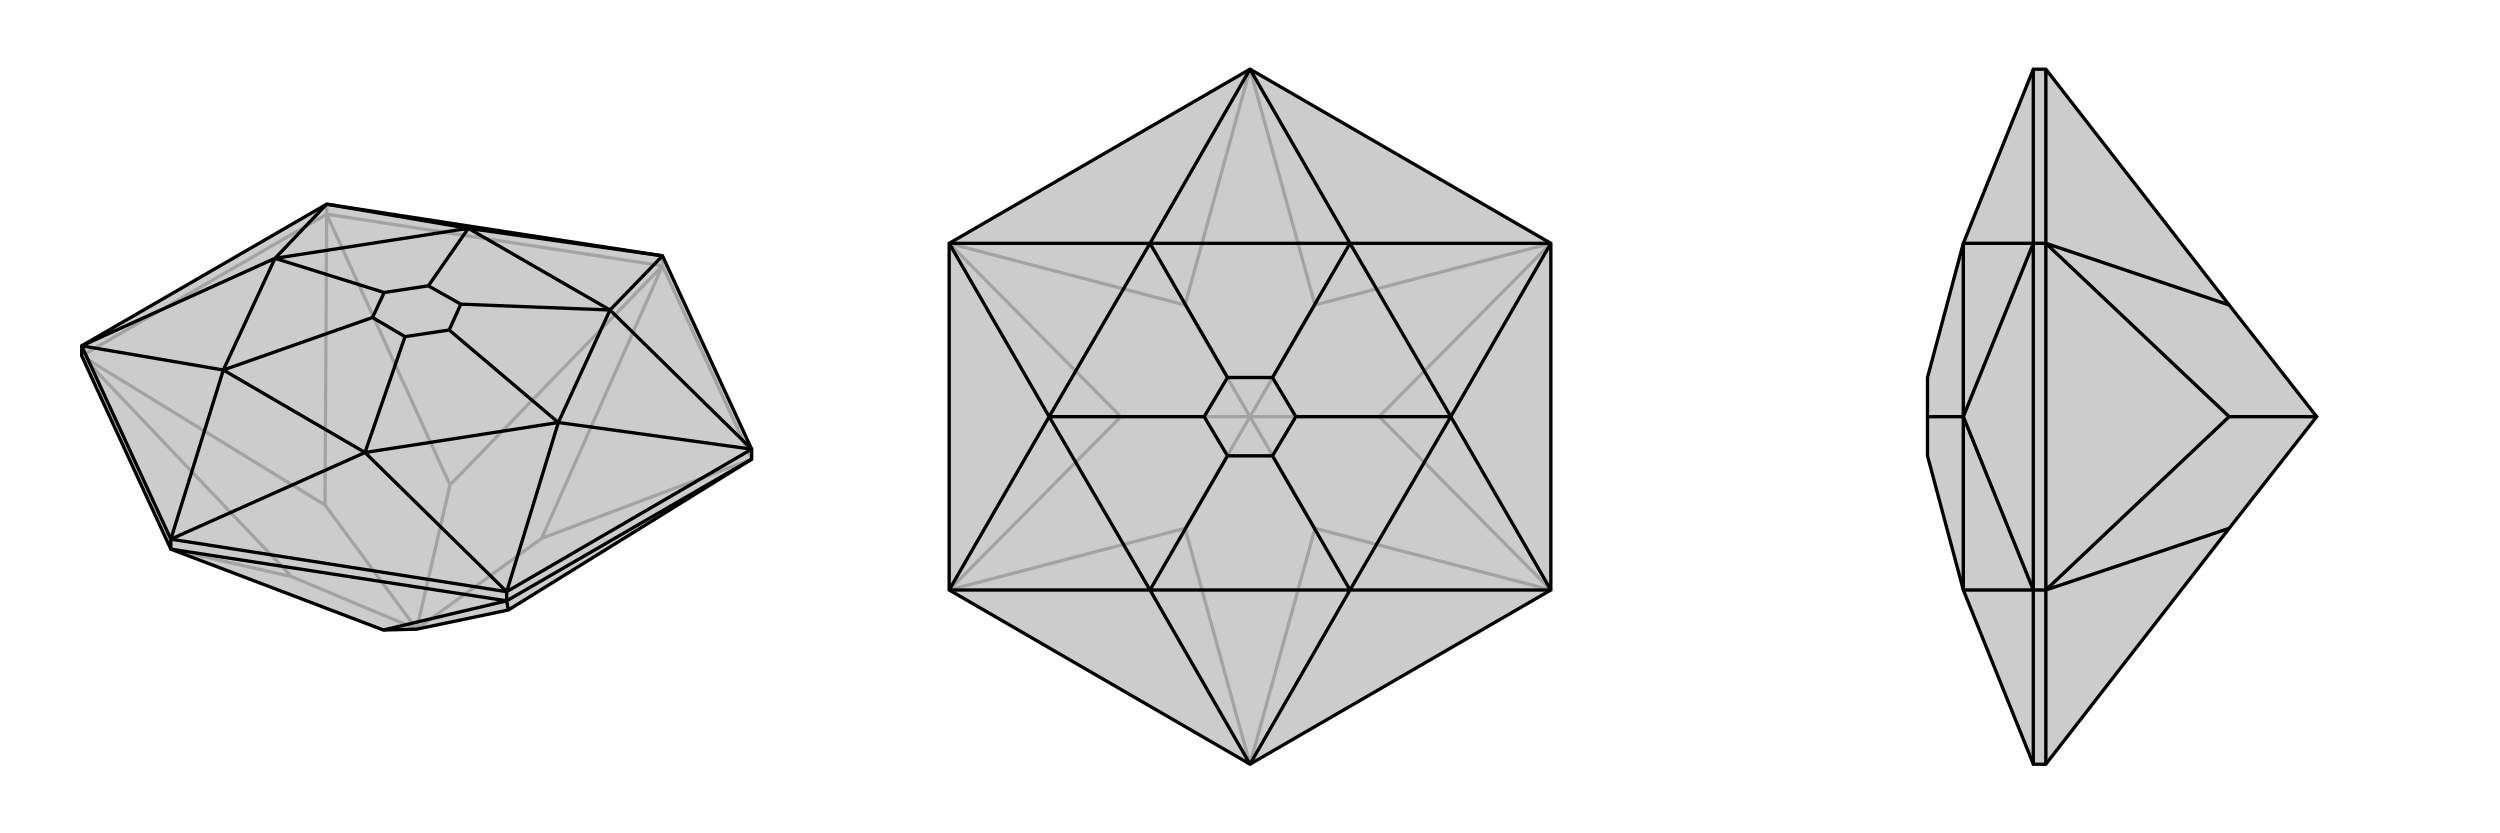 <svg xmlns="http://www.w3.org/2000/svg" viewBox="0 0 3000 1000">
    <g stroke="currentColor" stroke-width="4" fill="none" transform="translate(0 26)">
        <path fill="currentColor" stroke="none" fill-opacity=".2" d="M98,401L98,389L392,219L795,281L902,513L902,525L610,706L500,729L460,730L205,633z" />
<path stroke-opacity=".2" d="M392,231L392,219M795,293L795,281M500,729L650,620M500,729L540,556M500,729L350,666M500,729L390,580M795,293L392,231M795,293L540,556M392,231L540,556M392,231L98,401M392,231L390,580M390,580L98,401M205,633L350,666M98,401L350,666M795,293L902,525M902,525L650,620M795,293L650,620" />
<path d="M98,401L98,389L392,219L795,281L902,513L902,525L610,706L500,729L460,730L205,633z" />
<path d="M205,633L205,621M608,695L608,684M205,633L608,695M608,695L460,730M608,695L902,525M608,695L610,706M205,621L98,389M902,513L608,684M205,621L608,684M795,281L562,248M795,281L732,346M902,513L732,346M902,513L670,481M608,684L670,481M608,684L438,517M205,621L268,418M205,621L438,517M98,389L268,418M98,389L330,284M392,219L330,284M392,219L562,248M268,418L438,517M268,418L330,284M268,418L447,355M330,284L562,248M330,284L461,325M562,248L732,346M562,248L514,317M732,346L670,481M732,346L553,339M438,517L670,481M438,517L486,378M670,481L539,370M447,355L486,378M447,355L461,325M461,325L514,317M514,317L553,339M553,339L539,370M486,378L539,370" />
    </g>
    <g stroke="currentColor" stroke-width="4" fill="none" transform="translate(1000 0)">
        <path fill="currentColor" stroke="none" fill-opacity=".2" d="M139,708L139,292L500,83L861,292L861,708L500,917z" />
<path stroke-opacity=".2" d="M500,500L578,634M500,500L655,500M500,500L578,366M500,500L422,366M500,500L422,634M500,500L345,500M500,83L422,366M139,292L422,366M139,292L345,500M345,500L139,708M500,917L422,634M139,708L422,634M500,917L578,634M861,708L578,634M861,708L655,500M655,500L861,292M861,292L578,366M500,83L578,366" />
<path d="M139,708L139,292L500,83L861,292L861,708L500,917z" />
<path d="M500,83L380,292M500,83L620,292M861,292L620,292M861,292L741,500M861,708L741,500M861,708L620,708M500,917L380,708M500,917L620,708M139,708L380,708M139,708L259,500M139,292L259,500M139,292L380,292M380,708L620,708M380,708L259,500M380,708L473,547M259,500L380,292M259,500L445,500M380,292L620,292M380,292L473,453M620,292L741,500M620,292L527,453M620,708L741,500M620,708L527,547M741,500L555,500M473,547L527,547M473,547L445,500M445,500L473,453M473,453L527,453M527,453L555,500M527,547L555,500" />
    </g>
    <g stroke="currentColor" stroke-width="4" fill="none" transform="translate(2000 0)">
        <path fill="currentColor" stroke="none" fill-opacity=".2" d="M675,634L780,500L675,366L455,83L440,83L356,292L313,453L313,500L313,547L356,708L440,917L455,917z" />
<path stroke-opacity=".2" d="M455,708L440,708M455,292L440,292M780,500L675,500M455,83L455,292M455,292L675,366M455,292L455,708M455,292L675,500M675,500L455,708M455,917L455,708M455,708L675,634M440,917L440,708M440,708L440,292M440,292L440,83M440,708L356,708M440,708L356,500M440,292L356,500M440,292L356,292M356,708L356,500M356,500L356,292M356,500L313,500" />
<path d="M675,634L780,500L675,366L455,83L440,83L356,292L313,453L313,500L313,547L356,708L440,917L455,917z" />
<path d="M455,292L440,292M455,708L440,708M780,500L675,500M455,917L455,708M455,708L675,634M455,708L455,292M455,708L675,500M675,500L455,292M455,83L455,292M455,292L675,366M440,83L440,292M440,292L440,708M440,917L440,708M440,292L356,292M440,292L356,500M440,708L356,500M440,708L356,708M356,292L356,500M356,708L356,500M356,500L313,500" />
    </g>
</svg>